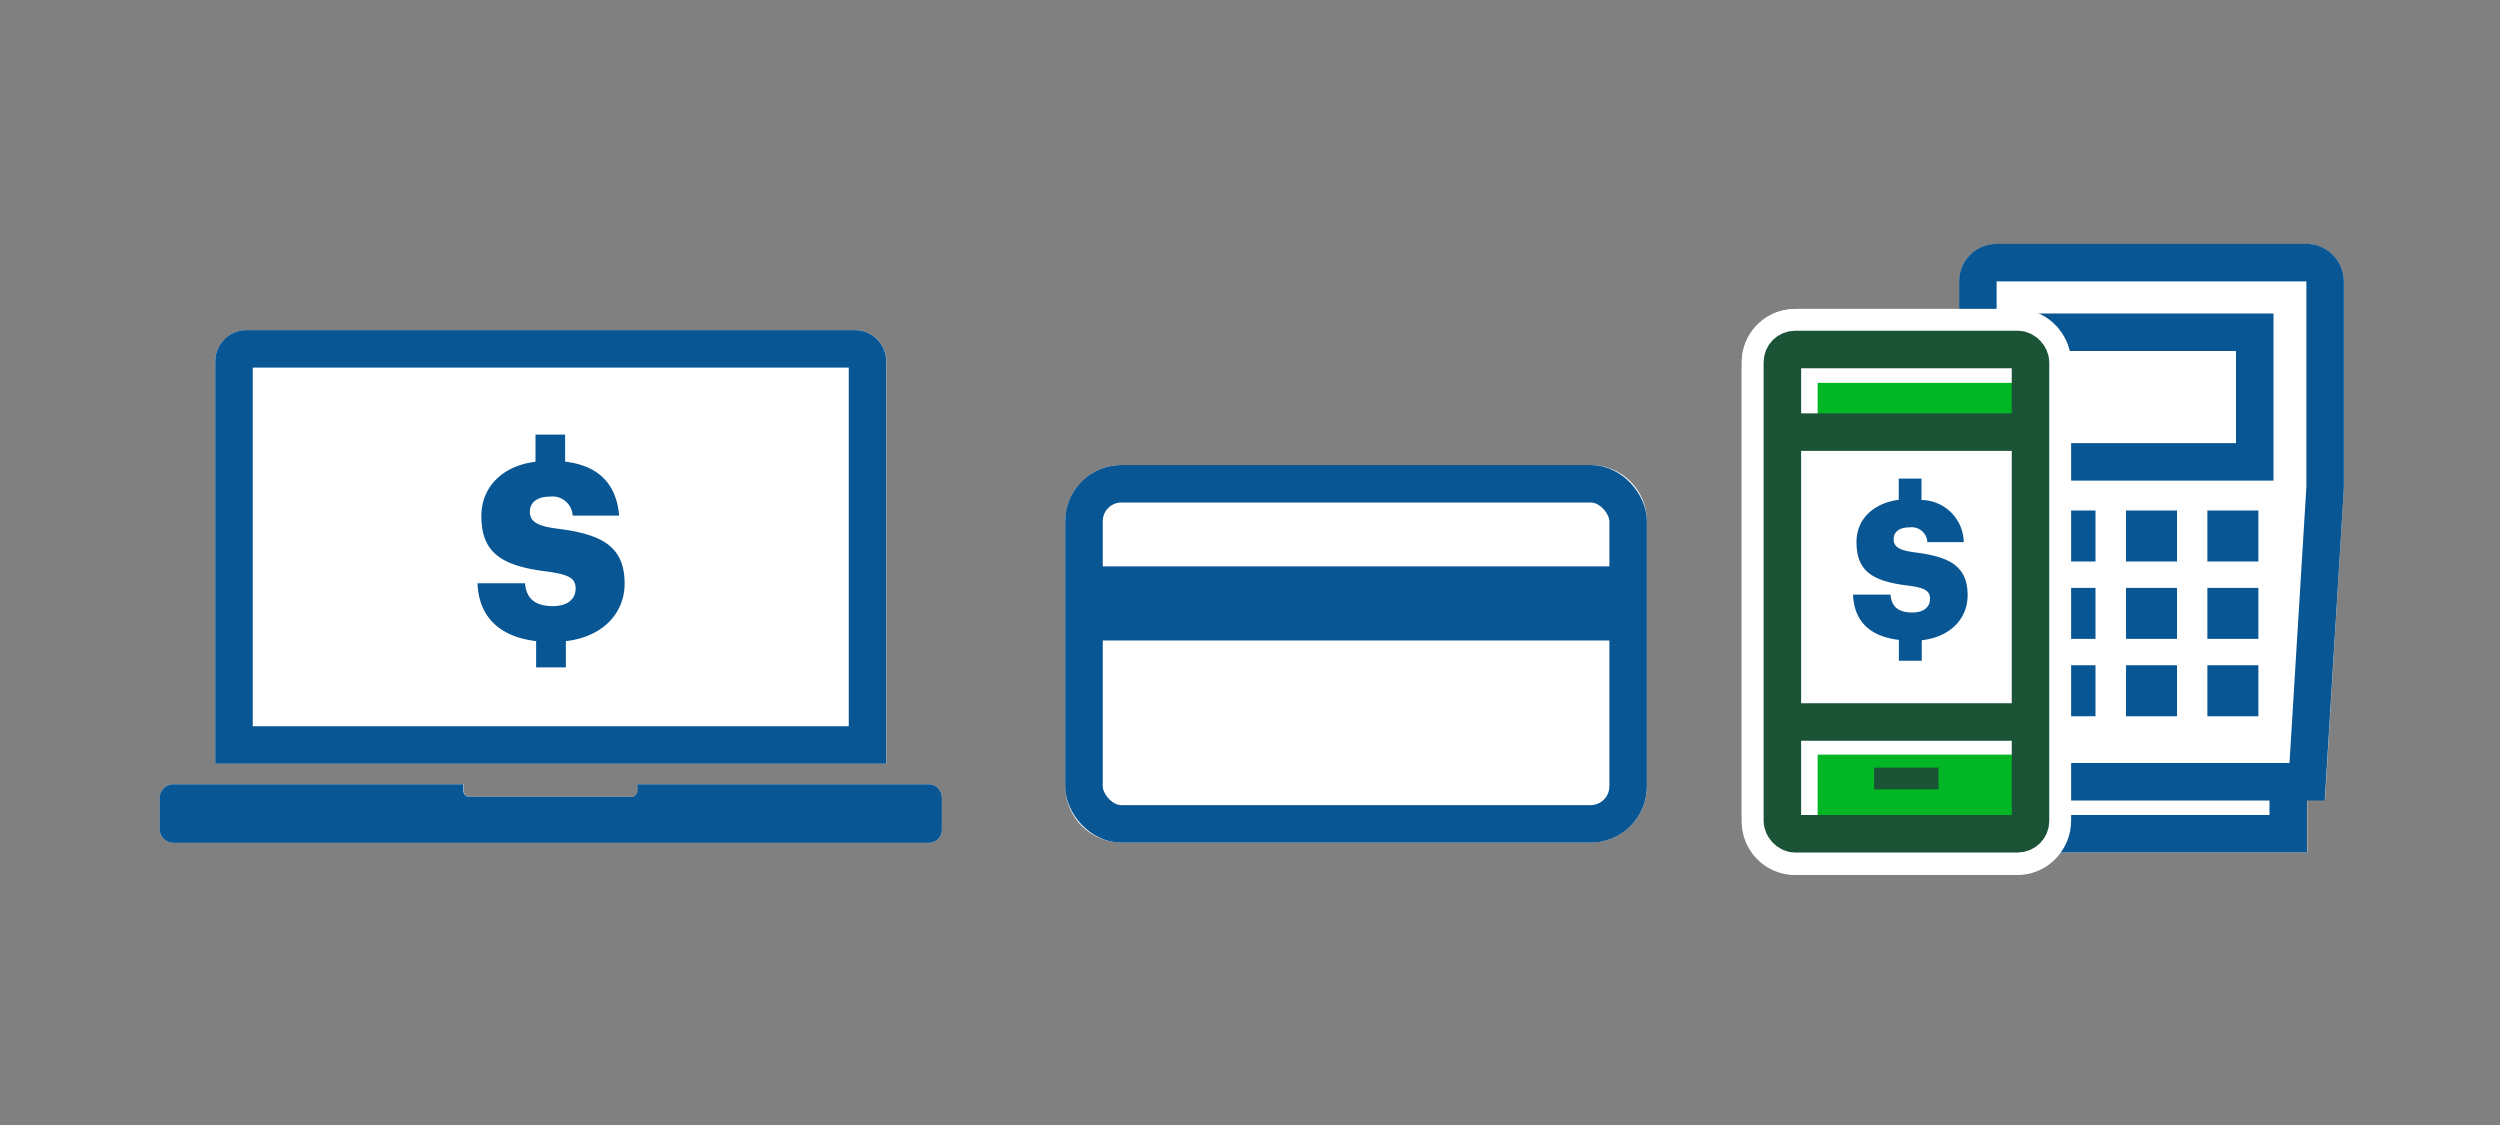 <svg xmlns="http://www.w3.org/2000/svg" viewBox="0 0 200 90"><rect x="0" y="0" width="200" height="90" fill="#808080" stroke="none"/><title>acceptPayments</title><g id="FLT_ART_WORK" data-name="FLT ART WORK"><path d="M187.51,22.51V39L186,64h-1.42V68.2H164.84A4.21,4.21,0,0,1,161.42,70H143.61a4.27,4.27,0,0,1-4.27-4.27V29a4.27,4.27,0,0,1,4.27-4.27h13.13v-2.2a3,3,0,0,1,3-3h24.77A3,3,0,0,1,187.51,22.51Z" style="fill:#fff"/><path d="M70.91,28.91V61.1H17.22V28.91a2.51,2.51,0,0,1,2.5-2.5H68.41A2.5,2.5,0,0,1,70.91,28.91Z" style="fill:#fff"/><path d="M75.35,63.8v2.57a1.05,1.05,0,0,1-1,1.06H13.9a1.12,1.12,0,0,1-1.12-1.12V63.86a1.12,1.12,0,0,1,1.12-1.12H37.1v.53a.46.46,0,0,0,.46.47h13a.46.46,0,0,0,.46-.47v-.53H74.3A1.05,1.05,0,0,1,75.35,63.8Z" style="fill:#fff"/><path d="M131.75,41.7V62.9a4.49,4.49,0,0,1-4.5,4.5H89.73a4.5,4.5,0,0,1-4.5-4.5V41.7a4.51,4.51,0,0,1,4.5-4.5h37.52A4.5,4.5,0,0,1,131.75,41.7Z" style="fill:#fff"/><path d="M184.57,62.54h-24.9L158.23,39V22.51a1.51,1.51,0,0,1,1.5-1.5H184.5a1.51,1.51,0,0,1,1.51,1.5V39Z" style="fill:none;stroke:#095694;stroke-miterlimit:10;stroke-width:3px"/><rect x="163.86" y="26.58" width="16.52" height="10.37" style="fill:none;stroke:#095694;stroke-miterlimit:10;stroke-width:3px"/><rect x="163.56" y="40.84" width="4.08" height="4.08" style="fill:#095694"/><rect x="170.08" y="40.84" width="4.08" height="4.08" style="fill:#095694"/><rect x="176.59" y="40.84" width="4.08" height="4.08" style="fill:#095694"/><rect x="163.56" y="47.03" width="4.08" height="4.08" style="fill:#095694"/><rect x="170.08" y="47.03" width="4.08" height="4.08" style="fill:#095694"/><rect x="176.59" y="47.03" width="4.08" height="4.08" style="fill:#095694"/><rect x="163.56" y="53.22" width="4.08" height="4.08" style="fill:#095694"/><rect x="170.08" y="53.22" width="4.08" height="4.08" style="fill:#095694"/><rect x="176.59" y="53.22" width="4.08" height="4.08" style="fill:#095694"/><polyline points="183.06 62.11 183.06 66.7 161.18 66.7 161.18 62.11" style="fill:none;stroke:#095694;stroke-miterlimit:10;stroke-width:3px"/><rect x="142.59" y="27.96" width="19.85" height="38.74" rx="1.02" style="fill:#fff"/><rect x="142.59" y="27.96" width="19.85" height="38.74" rx="1.02" style="fill:none;stroke:#fff;stroke-miterlimit:10;stroke-width:6.5px"/><path d="M162.26,30.63v3.6H145.41v-3.6ZM145.41,66.37v-6h16.85v6Z" style="fill:#00b624"/><rect x="142.59" y="27.96" width="19.85" height="38.74" rx="1.02" style="fill:none;stroke:#1b5336;stroke-miterlimit:10;stroke-width:3px"/><line x1="142.59" y1="34.57" x2="162.43" y2="34.57" style="fill:none;stroke:#1b5336;stroke-miterlimit:10;stroke-width:3px"/><line x1="142.59" y1="57.76" x2="162.43" y2="57.76" style="fill:none;stroke:#1b5336;stroke-miterlimit:10;stroke-width:3px"/><rect x="149.93" y="61.41" width="5.15" height="1.74" style="fill:#1b5336"/><path d="M153.72,38.29V40a3.43,3.43,0,0,1,3.38,3.37h-2.91a1.26,1.26,0,0,0-1.44-1.18c-.83,0-1.26.39-1.26.94s.34.89,1.7,1.06c2.63.34,4.22,1,4.22,3.43,0,1.82-1.32,3.33-3.67,3.6v1.64h-1.83V51.19c-2.37-.28-3.58-1.53-3.67-3.62h3c.07.79.44,1.43,1.75,1.43.91,0,1.41-.44,1.41-1.09s-.41-.88-1.73-1.06c-2.94-.35-4.15-1.2-4.15-3.49,0-1.77,1.27-3.09,3.38-3.38V38.29Z" style="fill:#095694"/><path d="M69.4,59.6H18.72V28.91a1,1,0,0,1,1-1H68.4a1,1,0,0,1,1,1Z" style="fill:none;stroke:#095694;stroke-linecap:square;stroke-miterlimit:10;stroke-width:3px"/><path d="M74.29,62.74H51v.53a.47.47,0,0,1-.46.47h-13a.47.47,0,0,1-.47-.47v-.53H13.89a1.12,1.12,0,0,0-1.12,1.12v2.45a1.12,1.12,0,0,0,1.12,1.12h60.4a1.05,1.05,0,0,0,1.06-1.06V63.8A1.06,1.06,0,0,0,74.29,62.74Z" style="fill:#095694"/><path d="M45.21,34.77v2.16c2.62.32,4.1,1.72,4.32,4.32H45.81A1.61,1.61,0,0,0,44,39.73c-1.06,0-1.61.49-1.61,1.2s.43,1.14,2.18,1.36c3.37.43,5.4,1.28,5.4,4.39,0,2.33-1.69,4.26-4.7,4.61v2.1H42.89v-2.1c-3-.36-4.59-2-4.69-4.63H42c.09,1,.57,1.83,2.24,1.83,1.16,0,1.81-.57,1.81-1.4s-.53-1.12-2.22-1.36c-3.76-.45-5.32-1.53-5.32-4.46,0-2.26,1.63-4,4.33-4.33V34.77Z" style="fill:#095694"/><rect x="86.72" y="38.7" width="43.53" height="27.21" rx="3" style="fill:none;stroke:#095694;stroke-linecap:square;stroke-miterlimit:10;stroke-width:3px"/><rect x="86.83" y="45.31" width="43.42" height="5.93" style="fill:#095694"/></g></svg>